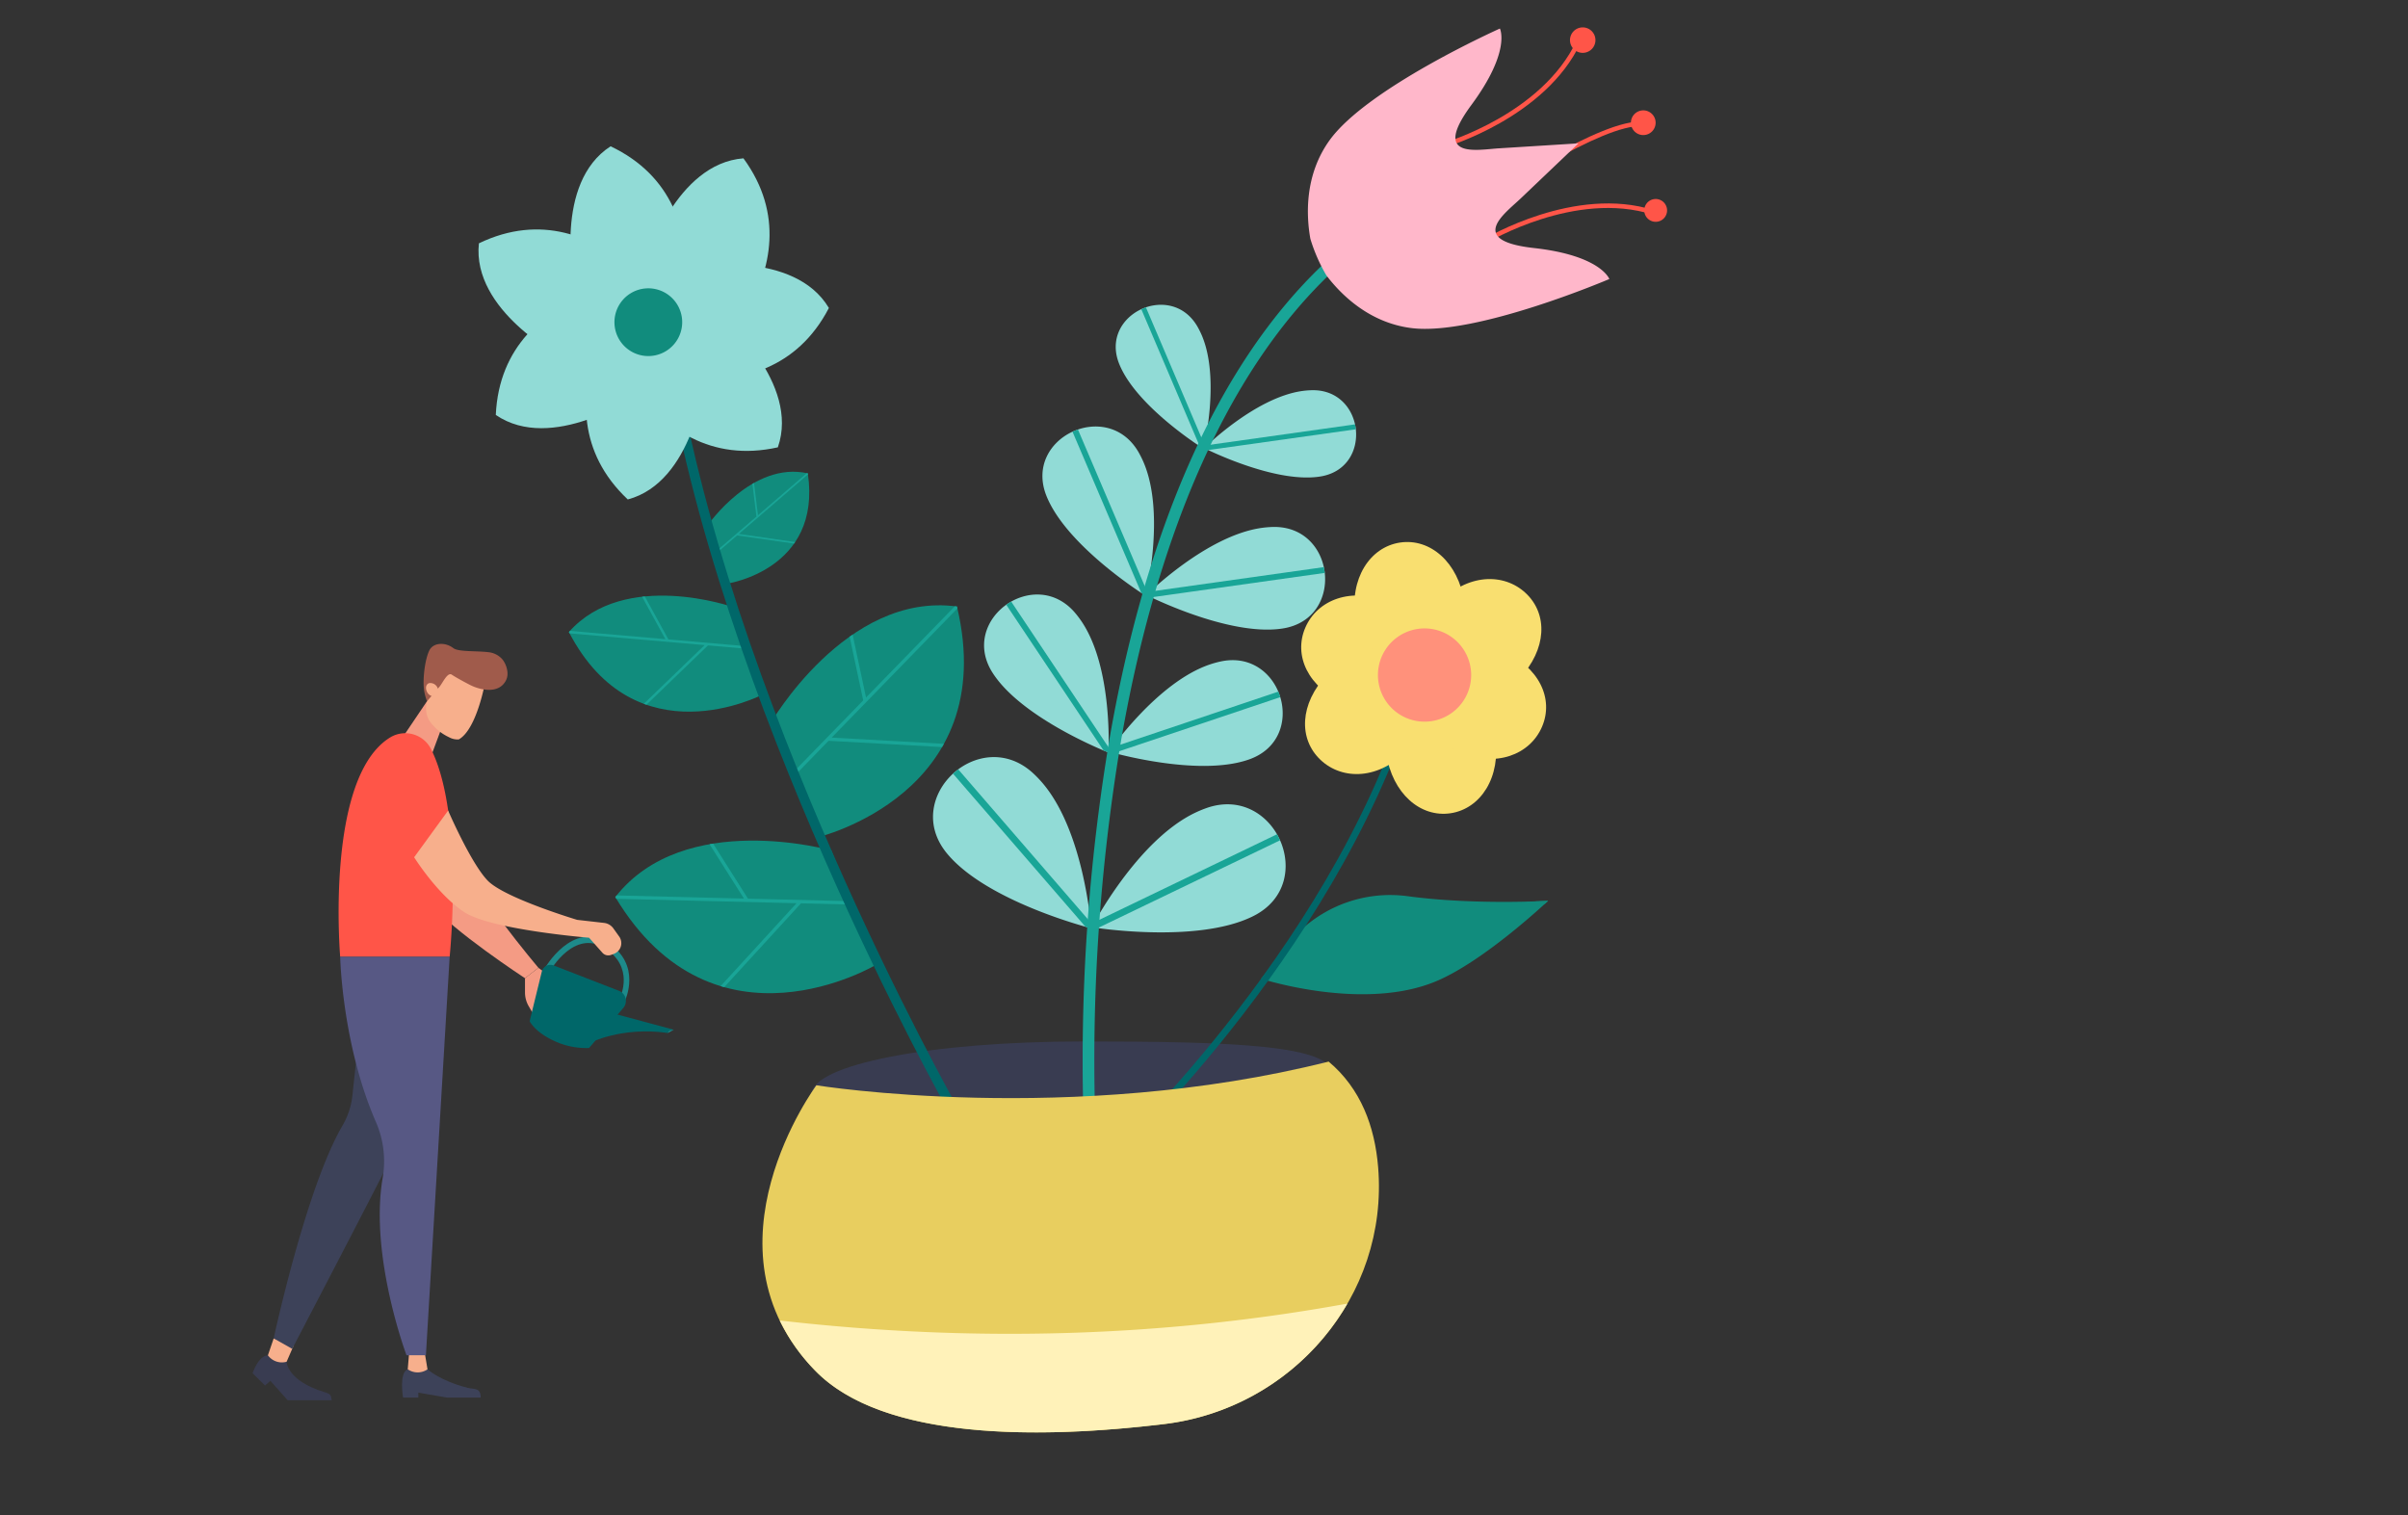 <?xml version="1.0" encoding="UTF-8"?> <svg xmlns="http://www.w3.org/2000/svg" width="715" height="450"><rect width="100%" height="100%" fill="#333333" stroke="none"/><defs><clipPath id="clip-path"><path id="SVGID" d="M290.6 395.086s22.547-39.434 55.526-34.956c13.248 55.709-41.576 68.591-41.576 68.591z" transform="translate(-290.596 -359.776)" fill="#118c7d"></path></clipPath><clipPath id="clip-path-2"><path id="SVGID-2" data-name="SVGID" d="M286.106 360.621s-32.227-11.367-48.8 7.4c19.847 38.233 57.4 18.612 57.4 18.612z" transform="translate(-237.305 -357.21)" fill="#118c7d"></path></clipPath><clipPath id="clip-path-3"><path id="SVGID-3" data-name="SVGID" d="M274.27 340.028s13.113-18.886 29.541-15.17c4.217 28.674-24 32.745-24 32.745z" transform="translate(-274.27 -324.374)" fill="#118c7d"></path></clipPath><clipPath id="clip-path-4"><path id="SVGID-4" data-name="SVGID" d="M313.747 425.077s-43.692-12.425-64.138 13.835c29.483 49.09 77.684 19.963 77.684 19.963z" transform="translate(-249.609 -422.14)" fill="#118c7d"></path></clipPath><clipPath id="clip-path-5"><path id="SVGID-5" data-name="SVGID" d="M431.919 447.6a39.008 39.008 0 0 1 32.254-10.7c19.857 2.7 41.816 1.388 41.816 1.388s-18.88 17.883-33.3 23.907c-21.692 9.06-51.906-.773-51.906-.773z" transform="translate(-420.779 -436.539)" fill="#118c7d"></path></clipPath><clipPath id="clip-path-6"><path id="SVGID-6" data-name="SVGID" d="M408.316 322.864s-19.481-12.124-24.878-24.775c-.054-.127-.106-.254-.158-.381-6.005-14.845 15.58-24.885 23.353-10.884a25.7 25.7 0 0 1 1.161 2.367c5.578 13.072.522 33.673.522 33.673z" transform="translate(-382.238 -280.124)" fill="#91dbd6"></path></clipPath><clipPath id="clip-path-7"><path id="SVGID-7" data-name="SVGID" d="M405.686 319.957s20.449 10.408 34.069 8.491l.408-.062c15.811-2.533 13.249-26.2-2.754-25.617a25.639 25.639 0 0 0-2.626.229c-14.075 1.983-29.097 16.959-29.097 16.959z" transform="translate(-405.686 -302.76)" fill="#91dbd6"></path></clipPath><clipPath id="clip-path-8"><path id="SVGID-8" data-name="SVGID" d="M393.477 362.647s-22.907-14.259-29.256-29.135c-.063-.149-.125-.3-.186-.448-7.061-17.457 18.322-29.263 27.461-12.8a29.649 29.649 0 0 1 1.367 2.784c6.56 15.374.614 39.599.614 39.599z" transform="translate(-362.811 -312.386)" fill="#91dbd6"></path></clipPath><clipPath id="clip-path-9"><path id="SVGID-9" data-name="SVGID" d="M390.384 359.228s24.047 12.24 40.064 9.985c.16-.022.32-.046.479-.072 18.593-2.978 15.581-30.811-3.238-30.124a30.171 30.171 0 0 0-3.089.269c-16.55 2.331-34.216 19.942-34.216 19.942z" transform="translate(-390.384 -339.005)" fill="#91dbd6"></path></clipPath><clipPath id="clip-path-10"><path id="SVGID-10" data-name="SVGID" d="M384.278 403.833s-25.143-9.792-34.124-23.244q-.134-.2-.266-.407c-10.158-15.855 12.615-32.138 24.632-17.64a29.685 29.685 0 0 1 1.855 2.484c9.282 13.9 7.903 38.807 7.903 38.807z" transform="translate(-347.347 -356.916)" fill="#91dbd6"></path></clipPath><clipPath id="clip-path-11"><path id="SVGID-11" data-name="SVGID" d="M380.474 401.486s25.89 7.6 41.216 2.43c.153-.052.306-.1.458-.159 17.726-6.355 9.635-33.154-8.734-29.011a29.922 29.922 0 0 0-2.987.835c-15.837 5.34-29.953 25.905-29.953 25.905z" transform="translate(-380.474 -374.313)" fill="#91dbd6"></path></clipPath><clipPath id="clip-path-12"><path id="SVGID-12" data-name="SVGID" d="M380.784 450.846s-30.2-7.618-42.409-21.74a25.484 25.484 0 0 1-.362-.428c-13.9-16.708 9.851-38.613 25.688-23.728a34.762 34.762 0 0 1 2.48 2.58c12.619 14.593 14.603 43.316 14.603 43.316z" transform="translate(-333.815 -400.006)" fill="#91dbd6"></path></clipPath><clipPath id="clip-path-13"><path id="SVGID-13" data-name="SVGID" d="M375.893 449.024s30.74 5 47.554-3.112c.168-.081.336-.164.5-.248 19.394-9.814 6.293-39.351-14.153-31.978a34.436 34.436 0 0 0-3.3 1.383c-17.374 8.381-30.601 33.955-30.601 33.955z" transform="translate(-375.893 -412.518)" fill="#91dbd6"></path></clipPath></defs><g id="ILLU_FLEURS" data-name="ILLU FLEURS" transform="translate(-865 -1125)"><path id="Rectangle_465" data-name="Rectangle 465" transform="translate(865 1125)" fill="rgba(255,255,255,0)" d="M0 0h715v450H0z"></path><g id="Groupe_1547" data-name="Groupe 1547" transform="translate(786.52 926.536)"><path id="Tracé_6453" data-name="Tracé 6453" d="M456.505 485.323c0 8.928-29.948 22.39-74.551 22.39s-80.338-7.644-80.338-16.572 35.736-15.761 80.338-15.761 74.551 1.014 74.551 9.943z" transform="translate(17.828 32.347)" fill="#393c51"></path><g id="Groupe_1490" data-name="Groupe 1490" transform="translate(220.558 241.905)"><g id="Groupe_1481" data-name="Groupe 1481" transform="translate(86.54 136.305)"><path id="SVGID-14" data-name="SVGID" d="M290.6 395.086s22.547-39.434 55.526-34.956c13.248 55.709-41.576 68.591-41.576 68.591z" transform="translate(-290.596 -359.776)" fill="#118c7d"></path><g id="Groupe_1480" data-name="Groupe 1480" clip-path="url(#clip-path)"><path id="Tracé_6454" data-name="Tracé 6454" d="M341.6 401.9l.471-.972-33.8-1.863 37.556-38.584-.714-.7-26.641 27.37-4.122-19.338-.792 1.067 4.077 19.13-21.624 22.216.2 1.223 11.137-11.441z" transform="translate(-289.944 -359.775)" fill="#19a597"></path></g></g><g id="Groupe_1483" data-name="Groupe 1483" transform="translate(26.835 133.431)"><path id="SVGID-15" data-name="SVGID" d="M286.106 360.621s-32.227-11.367-48.8 7.4c19.847 38.233 57.4 18.612 57.4 18.612z" transform="translate(-237.305 -357.21)" fill="#118c7d"></path><g id="Groupe_1482" data-name="Groupe 1482" clip-path="url(#clip-path-2)"><path id="Tracé_6455" data-name="Tracé 6455" d="M260.046 389.91l-.746-.322 18.33-17.68-40.354-3.5.065-.747 28.626 2.486-7.161-13.037.976.218 7.084 12.9 23.235 2.018.487.795-11.966-1.039z" transform="translate(-237.309 -357.222)" fill="#19a597"></path></g></g><g id="Groupe_1485" data-name="Groupe 1485" transform="translate(68.249 96.643)"><path id="SVGID-16" data-name="SVGID" d="M274.27 340.028s13.113-18.886 29.541-15.17c4.217 28.674-24 32.745-24 32.745z" transform="translate(-274.27 -324.374)" fill="#118c7d"></path><g id="Groupe_1484" data-name="Groupe 1484" clip-path="url(#clip-path-3)"><path id="Tracé_6456" data-name="Tracé 6456" d="M299.758 345.714l.281-.469-16.961-2.434 20.642-17.794-.329-.382-14.643 12.622-1.223-9.932-.447.5 1.21 9.826L276.4 347.9l.047.625 6.121-5.277z" transform="translate(-274.013 -324.342)" fill="#19a597"></path></g></g><g id="Groupe_1487" data-name="Groupe 1487" transform="translate(40.62 206.176)"><path id="SVGID-17" data-name="SVGID" d="M313.747 425.077s-43.692-12.425-64.138 13.835c29.483 49.09 77.684 19.963 77.684 19.963z" transform="translate(-249.609 -422.14)" fill="#118c7d"></path><g id="Groupe_1486" data-name="Groupe 1486" clip-path="url(#clip-path-4)"><path id="Tracé_6457" data-name="Tracé 6457" d="M281.58 466.013l-1.017-.365 22.862-24.968-53.825-1.323.025-1 38.184.939-10.575-16.706 1.312.209 10.461 16.527 30.993.764.711 1.014-15.962-.392z" transform="translate(-249.61 -422.086)" fill="#19a597"></path></g></g><g id="Groupe_1488" data-name="Groupe 1488" transform="translate(54.852 58.398)"><path id="Tracé_6458" data-name="Tracé 6458" d="M347.063 518.522c-.692-1.219-69.4-123.044-84.751-227.859l2.9-.426c15.269 104.277 83.71 225.623 84.4 226.837z" transform="translate(-262.312 -290.237)" fill="#006769"></path></g><g id="Groupe_1489" data-name="Groupe 1489" fill="#91dbd6"><path id="Tracé_6459" data-name="Tracé 6459" d="M257.887 271.564s8.685-28.718 28.776-30.262c24.287 33.216-16.248 66.453-16.248 66.453z" transform="translate(-207.993 -237.728)"></path><path id="Tracé_6460" data-name="Tracé 6460" d="M238.763 278.43s-6.05-29.388 10.879-40.318c37.18 17.63 17.38 66.167 17.38 66.167z" transform="translate(-210.421 -238.112)"></path><path id="Tracé_6461" data-name="Tracé 6461" d="M238 298.075s-26.662-13.76-24.528-33.8c37.077-17.844 62.392 28.058 62.392 28.058z" transform="translate(-213.352 -235.459)"></path><path id="Tracé_6462" data-name="Tracé 6462" d="M259.327 308.227s-24.759 16.946-41.387 5.564c1.874-41.1 54.292-41.622 54.292-41.622z" transform="translate(-212.8 -234.013)"></path><path id="Tracé_6463" data-name="Tracé 6463" d="M276.991 304.032s-3.271 29.825-22.739 35.025c-29.965-28.2 3.789-68.306 3.789-68.306z" transform="translate(-209.923 -234.184)"></path><path id="Tracé_6464" data-name="Tracé 6464" d="M282.349 283.866s22.825 19.474 16.18 38.5c-40.168 8.926-54.357-41.538-54.357-41.538z" transform="translate(-209.643 -232.972)"></path><path id="Tracé_6465" data-name="Tracé 6465" d="M273.5 270.017s29.588-4.966 39.89 12.351c-18.982 36.508-66.759 14.939-66.759 14.939z" transform="translate(-209.348 -234.352)"></path></g><path id="Tracé_6466" data-name="Tracé 6466" d="M249.415 286.586a10.057 10.057 0 1 0 9.257-10.8 10.058 10.058 0 0 0-9.257 10.8z" transform="translate(-209.016 -233.581)" fill="#118c7d"></path></g><g id="Groupe_1497" data-name="Groupe 1497" transform="translate(408.705 359.416)"><g id="Groupe_1493" data-name="Groupe 1493" transform="translate(44.242 104.796)"><path id="SVGID-18" data-name="SVGID" d="M431.919 447.6a39.008 39.008 0 0 1 32.254-10.7c19.857 2.7 41.816 1.388 41.816 1.388s-18.88 17.883-33.3 23.907c-21.692 9.06-51.906-.773-51.906-.773z" transform="translate(-420.779 -436.539)" fill="#118c7d"></path><g id="Groupe_1492" data-name="Groupe 1492" clip-path="url(#clip-path-5)"><g id="Groupe_1491" data-name="Groupe 1491" transform="translate(4.474 1.236)"><path id="Tracé_6467" data-name="Tracé 6467" d="M425.329 458.547l-.557-.85c23.143-15.187 83.353-20.007 83.959-20.054l.078 1.013c-.603.044-60.555 4.844-83.48 19.891z" transform="translate(-424.772 -437.642)" fill="#118c7d"></path></g></g></g><g id="Groupe_1495" data-name="Groupe 1495" transform="translate(0 39.652)"><g id="Groupe_1494" data-name="Groupe 1494"><path id="Tracé_6468" data-name="Tracé 6468" d="M382.671 521.377l-1.383-1.488c.687-.639 68.9-64.694 89.779-141.5l1.962.533C452 456.3 383.363 520.736 382.671 521.377z" transform="translate(-381.289 -378.393)" fill="#006769"></path></g></g><g id="Groupe_1496" data-name="Groupe 1496" transform="translate(56.136)" fill="#f9df70"><path id="Tracé_6469" data-name="Tracé 6469" d="M478.157 360.9c1.8 11.922-3.983 22.68-12.917 24.029s-17.635-7.222-19.437-19.143 4.3-21.279 13.23-22.628 17.324 5.823 19.124 17.742z" transform="translate(-429.699 -343)"></path><path id="Tracé_6470" data-name="Tracé 6470" d="M492.507 382.417c-8.268 8.777-20.3 10.87-26.878 4.674s-5.207-18.332 3.06-27.109 19.213-9.153 25.789-2.958 6.296 16.617-1.971 25.393z" transform="translate(-427.775 -341.818)"></path><path id="Tracé_6471" data-name="Tracé 6471" d="M453.963 401.648c-1.8-11.922 3.983-22.68 12.916-24.029s17.637 7.222 19.437 19.143-4.3 21.278-13.23 22.628-17.322-5.82-19.123-17.742z" transform="translate(-428.718 -338.851)"></path><path id="Tracé_6472" data-name="Tracé 6472" d="M474.651 402.144c-11.078-4.76-17.166-15.349-13.6-23.651s15.441-11.171 26.518-6.411 15.45 14.261 11.882 22.563-13.723 12.261-24.8 7.499z" transform="translate(-427.948 -339.777)"></path><path id="Tracé_6473" data-name="Tracé 6473" d="M444.493 389.29c-11.077-4.76-15.45-14.261-11.881-22.562s13.723-12.26 24.8-7.5 17.166 15.35 13.6 23.651-15.441 11.172-26.519 6.411z" transform="translate(-431.395 -341.294)"></path><path id="Tracé_6474" data-name="Tracé 6474" d="M438.992 378.97c8.267-8.777 20.3-10.87 26.878-4.674s5.206 18.332-3.061 27.109-19.212 9.153-25.789 2.958-6.295-16.617 1.972-25.393z" transform="translate(-431.273 -339.662)"></path></g><path id="Tracé_6475" data-name="Tracé 6475" d="M453.888 372.327a13.843 13.843 0 1 0 19.1-4.273 13.843 13.843 0 0 0-19.1 4.273z" transform="translate(-372.811 -340.244)" fill="#ff917b"></path></g><g id="Groupe_1538" data-name="Groupe 1538" transform="translate(355.518 206.597)"><g id="Groupe_1501" data-name="Groupe 1501" transform="translate(54.251 82.375)"><g id="Groupe_1500" data-name="Groupe 1500"><path id="SVGID-19" data-name="SVGID" d="M408.316 322.864s-19.481-12.124-24.878-24.775c-.054-.127-.106-.254-.158-.381-6.005-14.845 15.58-24.885 23.353-10.884a25.7 25.7 0 0 1 1.161 2.367c5.578 13.072.522 33.673.522 33.673z" transform="translate(-382.238 -280.124)" fill="#91dbd6"></path><g id="Groupe_1499" data-name="Groupe 1499" clip-path="url(#clip-path-6)"><g id="Groupe_1498" data-name="Groupe 1498" transform="translate(7.59 .719)"><path id="Rectangle_279" data-name="Rectangle 279" transform="rotate(-23.07 1.423 .29)" fill="#19a597" d="M0 0h1.48v45.372H0z"></path></g></g></g></g><g id="Groupe_1505" data-name="Groupe 1505" transform="translate(80.52 107.736)"><g id="Groupe_1504" data-name="Groupe 1504"><path id="SVGID-20" data-name="SVGID" d="M405.686 319.957s20.449 10.408 34.069 8.491l.408-.062c15.811-2.533 13.249-26.2-2.754-25.617a25.639 25.639 0 0 0-2.626.229c-14.075 1.983-29.097 16.959-29.097 16.959z" transform="translate(-405.686 -302.76)" fill="#91dbd6"></path><g id="Groupe_1503" data-name="Groupe 1503" clip-path="url(#clip-path-7)"><g id="Groupe_1502" data-name="Groupe 1502" transform="translate(-.104 10.141)"><path id="Rectangle_280" data-name="Rectangle 280" transform="rotate(-8.01 45.155 3.162)" fill="#19a597" d="M0 0h45.372v1.48H0z"></path></g></g></g></g><g id="Groupe_1509" data-name="Groupe 1509" transform="translate(32.485 118.52)"><g id="Groupe_1508" data-name="Groupe 1508"><path id="SVGID-21" data-name="SVGID" d="M393.477 362.647s-22.907-14.259-29.256-29.135c-.063-.149-.125-.3-.186-.448-7.061-17.457 18.322-29.263 27.461-12.8a29.649 29.649 0 0 1 1.367 2.784c6.56 15.374.614 39.599.614 39.599z" transform="translate(-362.811 -312.386)" fill="#91dbd6"></path><g id="Groupe_1507" data-name="Groupe 1507" clip-path="url(#clip-path-8)"><g id="Groupe_1506" data-name="Groupe 1506" transform="translate(8.926 .845)"><path id="Rectangle_281" data-name="Rectangle 281" transform="rotate(-23.106 1.67 .342)" fill="#19a597" d="M0 0h1.74v53.355H0z"></path></g></g></g></g><g id="Groupe_1513" data-name="Groupe 1513" transform="translate(63.377 148.343)"><g id="Groupe_1512" data-name="Groupe 1512"><path id="SVGID-22" data-name="SVGID" d="M390.384 359.228s24.047 12.24 40.064 9.985c.16-.022.32-.046.479-.072 18.593-2.978 15.581-30.811-3.238-30.124a30.171 30.171 0 0 0-3.089.269c-16.55 2.331-34.216 19.942-34.216 19.942z" transform="translate(-390.384 -339.005)" fill="#91dbd6"></path><g id="Groupe_1511" data-name="Groupe 1511" clip-path="url(#clip-path-9)"><g id="Groupe_1510" data-name="Groupe 1510" transform="translate(-.121 11.923)"><path id="Rectangle_282" data-name="Rectangle 282" transform="rotate(-8.014 53.098 3.72)" fill="#19a597" d="M0 0h53.355v1.74H0z"></path></g></g></g></g><g id="Groupe_1517" data-name="Groupe 1517" transform="translate(15.161 168.409)"><g id="Groupe_1516" data-name="Groupe 1516"><path id="SVGID-23" data-name="SVGID" d="M384.278 403.833s-25.143-9.792-34.124-23.244q-.134-.2-.266-.407c-10.158-15.855 12.615-32.138 24.632-17.64a29.685 29.685 0 0 1 1.855 2.484c9.282 13.9 7.903 38.807 7.903 38.807z" transform="translate(-347.347 -356.916)" fill="#91dbd6"></path><g id="Groupe_1515" data-name="Groupe 1515" clip-path="url(#clip-path-10)"><g id="Groupe_1514" data-name="Groupe 1514" transform="translate(6.58 2.062)"><path id="Rectangle_283" data-name="Rectangle 283" transform="rotate(-33.733 1.593 .483)" fill="#19a597" d="M0 0h1.74v53.355H0z"></path></g></g></g></g><g id="Groupe_1521" data-name="Groupe 1521" transform="translate(52.274 187.9)"><g id="Groupe_1520" data-name="Groupe 1520"><path id="SVGID-24" data-name="SVGID" d="M380.474 401.486s25.89 7.6 41.216 2.43c.153-.052.306-.1.458-.159 17.726-6.355 9.635-33.154-8.734-29.011a29.922 29.922 0 0 0-2.987.835c-15.837 5.34-29.953 25.905-29.953 25.905z" transform="translate(-380.474 -374.313)" fill="#91dbd6"></path><g id="Groupe_1519" data-name="Groupe 1519" clip-path="url(#clip-path-11)"><g id="Groupe_1518" data-name="Groupe 1518" transform="translate(-.279 9.303)"><path id="Rectangle_284" data-name="Rectangle 284" transform="rotate(-18.56 52.046 8.484)" fill="#19a597" d="M0 0h53.355v1.74H0z"></path></g></g></g></g><g id="Groupe_1525" data-name="Groupe 1525" transform="translate(0 216.686)"><g id="Groupe_1524" data-name="Groupe 1524"><path id="SVGID-25" data-name="SVGID" d="M380.784 450.846s-30.2-7.618-42.409-21.74a25.484 25.484 0 0 1-.362-.428c-13.9-16.708 9.851-38.613 25.688-23.728a34.762 34.762 0 0 1 2.48 2.58c12.619 14.593 14.603 43.316 14.603 43.316z" transform="translate(-333.815 -400.006)" fill="#91dbd6"></path><g id="Groupe_1523" data-name="Groupe 1523" clip-path="url(#clip-path-12)"><g id="Groupe_1522" data-name="Groupe 1522" transform="translate(5.93 3.599)"><path id="Rectangle_285" data-name="Rectangle 285" transform="rotate(-40.86 1.764 .657)" fill="#19a597" d="M0 0h2.008v61.584H0z"></path></g></g></g></g><g id="Groupe_1529" data-name="Groupe 1529" transform="translate(47.142 230.703)"><g id="Groupe_1528" data-name="Groupe 1528"><path id="SVGID-26" data-name="SVGID" d="M375.893 449.024s30.74 5 47.554-3.112c.168-.081.336-.164.5-.248 19.394-9.814 6.293-39.351-14.153-31.978a34.436 34.436 0 0 0-3.3 1.383c-17.374 8.381-30.601 33.955-30.601 33.955z" transform="translate(-375.893 -412.518)" fill="#91dbd6"></path><g id="Groupe_1527" data-name="Groupe 1527" clip-path="url(#clip-path-13)"><g id="Groupe_1526" data-name="Groupe 1526" transform="translate(-.438 8.846)"><path id="Rectangle_286" data-name="Rectangle 286" transform="rotate(-25.71 58.596 13.366)" fill="#19a597" d="M0 0h61.584v2.008H0z"></path></g></g></g></g><g id="Groupe_1530" data-name="Groupe 1530" transform="translate(44.391 51.88)"><path id="Tracé_6476" data-name="Tracé 6476" d="M373.768 526.279a576.263 576.263 0 0 1 7.7-114.083c9.641-55.614 32.81-128.396 88.432-159.296l1.689 3.043c-54.423 30.229-77.183 101.977-86.7 156.844a572.248 572.248 0 0 0-7.653 113.3z" transform="translate(-373.438 -252.904)" fill="#19a597"></path></g><g id="Groupe_1537" data-name="Groupe 1537" transform="translate(111.311)"><g id="Groupe_1532" data-name="Groupe 1532" transform="translate(40.411 3.954)"><g id="Groupe_1531" data-name="Groupe 1531"><path id="Tracé_6477" data-name="Tracé 6477" d="M469.611 241.749l-.372-1.3c.29-.084 29.165-8.567 39.361-30.323l1.227.575c-10.462 22.319-39.92 30.964-40.216 31.048z" transform="translate(-469.239 -210.126)" fill="#ff5548"></path></g></g><g id="Groupe_1534" data-name="Groupe 1534" transform="translate(52.639 52.276)"><g id="Groupe_1533" data-name="Groupe 1533"><path id="Tracé_6478" data-name="Tracé 6478" d="M480.154 263.694c.263-.16 26.619-15.906 50.1-8.419l-.411 1.292c-22.892-7.3-48.733 8.128-48.992 8.284z" transform="translate(-480.154 -253.257)" fill="#ff5548"></path></g></g><g id="Groupe_1536" data-name="Groupe 1536" transform="translate(53.638 27.983)"><g id="Groupe_1535" data-name="Groupe 1535"><path id="Tracé_6479" data-name="Tracé 6479" d="M481.045 253.371c1.371-.932 33.7-22.811 45.786-21.76l-.118 1.35c-11.615-1.009-44.575 21.3-44.907 21.53z" transform="translate(-481.045 -231.574)" fill="#ff5548"></path></g></g><path id="Tracé_6480" data-name="Tracé 6480" d="M500.267 272.077c-19.912-2.214-8.713-10.16-3.922-14.71l17.182-16.374-23.688 1.484c-6.594.425-20.033 3.243-8.13-12.872s8.466-22.7 8.466-22.7-39.315 17.558-50.561 33.16c-7.515 10.427-6.93 22.439-5.716 29.262a50.037 50.037 0 0 0 4.74 10.846c4.181 5.527 12.6 14.116 25.356 15.685 19.088 2.346 58.683-14.575 58.683-14.575s-2.498-6.994-22.41-9.206z" transform="translate(-433.169 -206.56)" fill="#ffb7ca"></path><path id="Tracé_6481" data-name="Tracé 6481" d="M504.9 206.914a3.78 3.78 0 1 0 4.977 1.951 3.78 3.78 0 0 0-4.977-1.951z" transform="translate(-424.81 -206.597)" fill="#ff5548"></path><path id="Tracé_6482" data-name="Tracé 6482" d="M520.981 228.9a3.667 3.667 0 1 0 4.83 1.891 3.667 3.667 0 0 0-4.83-1.891z" transform="translate(-422.866 -203.95)" fill="#ff5548"></path><path id="Tracé_6483" data-name="Tracé 6483" d="M524.35 252.367a3.385 3.385 0 1 0 4.457 1.747 3.385 3.385 0 0 0-4.457-1.747z" transform="translate(-422.44 -201.123)" fill="#ff5548"></path></g></g><g id="Groupe_1545" data-name="Groupe 1545" transform="translate(153.48 389.665)"><g id="Groupe_1544" data-name="Groupe 1544"><path id="Tracé_6484" data-name="Tracé 6484" d="M229.176 464.069s-22.162-14.544-27.537-21.757-8.63-42.658 1.856-23.307 29.663 41.966 29.663 41.966z" transform="translate(-148.29 -364.789)" fill="#f49b84"></path><path id="Tracé_6485" data-name="Tracé 6485" d="M225.677 458.948v4.214a8.18 8.18 0 0 0 1.107 4.108l2.876 4.953 2.655-14.382-2.655-1.991z" transform="translate(-144.791 -359.668)" fill="#f49b84"></path><g id="Groupe_1540" data-name="Groupe 1540" transform="translate(43.274)"><path id="Tracé_6486" data-name="Tracé 6486" d="M205.043 392.868l-3.4 9.169-9.541-4.22 8.517-12.62z" transform="translate(-192.106 -368.171)" fill="#f49b84"></path><g id="Groupe_1539" data-name="Groupe 1539" transform="translate(8.224 6.73)"><path id="Tracé_6487" data-name="Tracé 6487" d="M206.252 396.981a5.232 5.232 0 0 0 2.927.663c5.373-3.022 7.831-17.069 7.831-17.069l-3.977-4.569-8.316.849-4.4 8.06a7.448 7.448 0 0 0 .056 7.078 14.532 14.532 0 0 0 5.879 4.988z" transform="translate(-199.446 -376.007)" fill="#f7af8c"></path></g><path id="Tracé_6488" data-name="Tracé 6488" d="M203.507 382.74c1.028-1.212 2.413-4.495 3.708-3.573.946.672 4.4 2.545 5.583 3.127 2.824 1.386 8.4 2.75 10.511-1.548 1.054-2.149-.121-5.025-1.172-6.223a6.373 6.373 0 0 0-4.059-2.055c-3.644-.439-8.947-.064-10.429-1.2-2.5-1.915-6.053-1.646-7.168.725-1.19 2.533-1.733 6.955-1.675 9.961a14.7 14.7 0 0 0 1.011 5.075z" transform="translate(-191.3 -370)" fill="#a05b4b"></path><path id="Tracé_6489" data-name="Tracé 6489" d="M200.414 380.4a2.367 2.367 0 0 1 2.517 1.526c.487 1.09.151 2.173-.751 2.421a2.369 2.369 0 0 1-2.517-1.526c-.487-1.09-.151-2.174.751-2.421z" transform="translate(-191.223 -368.754)" fill="#f7af8c"></path></g><path id="Tracé_6490" data-name="Tracé 6490" d="M265.288 472.265l-1.77.966v-.966z" transform="translate(-140.237 -357.693)" fill="#1d8a8a"></path><path id="Tracé_6491" data-name="Tracé 6491" d="M242.651 476.817s9.58-5.037 23.378-3.05c.2-.937 1.77-.966 1.77-.966l-18.6-5z" transform="translate(-142.749 -358.23)" fill="#006769"></path><g id="Groupe_1541" data-name="Groupe 1541" transform="translate(86.775 86.939)"><path id="Tracé_6492" data-name="Tracé 6492" d="M254.719 466.653c.053-.11 5.161-10.81-5.222-17.332-10.361-6.5-18.482 7.494-18.563 7.637l1.437 1.009c.295-.518 7.341-12.621 16.289-7s4.749 14.409 4.568 14.779z" transform="translate(-230.934 -447.6)" fill="#1d8a8a"></path></g><path id="Tracé_6493" data-name="Tracé 6493" d="M191.68 394.876c-19.523 11.783-14.931 65.192-14.931 65.192h32.5s4.375-41.991-5.531-61.7a8.6 8.6 0 0 0-12.038-3.492z" transform="translate(-150.736 -367.151)" fill="#ff5548"></path><path id="Tracé_6494" data-name="Tracé 6494" d="M226.911 471.8l3.613-14.726a2.631 2.631 0 0 1 3.509-1.827l19.4 7.535a3.218 3.218 0 0 1 1.282 5.091l-10.162 11.893a22.485 22.485 0 0 1-10.5-2.172c-5.647-2.621-7.142-5.794-7.142-5.794z" transform="translate(-144.643 -359.762)" fill="#006769"></path><g id="Groupe_1542" data-name="Groupe 1542" transform="translate(0 206.224)"><path id="Tracé_6495" data-name="Tracé 6495" d="M163.584 560.471s.025 5.67 11.412 9.074c2.336.7 1.576 1.389 2.015 2.371h-13.105l-5.13-5.768-1.6 1.37-3.7-3.634s1.728-5.261 4.545-5.307z" transform="translate(-153.48 -553.529)" fill="#393c51"></path><path id="Tracé_6496" data-name="Tracé 6496" d="M165.225 556.106l-2.129 4.908a5.131 5.131 0 0 1-5.324-1.618l-.235-.277 1.721-5.048z" transform="translate(-152.992 -554.071)" fill="#f7af8c"></path></g><path id="Tracé_6497" data-name="Tracé 6497" d="M193.609 511.458c0 .615-29.036 56.24-29.036 56.24l-5.5-3.113s9.61-44.718 20.443-63.209a22.369 22.369 0 0 0 2.94-8.987c1.921-18.424 3.223-25.676 3.223-25.676l11.506 41.819z" transform="translate(-152.807 -358.361)" fill="#3d4259"></path><path id="Tracé_6498" data-name="Tracé 6498" d="M196.3 428.045s6.805 10.916 14.771 16.226 37.172 7.67 37.172 7.67l3.949 4.457a2.344 2.344 0 0 0 2.572.643l.838-.311a3.391 3.391 0 0 0 1.577-5.146l-1.721-2.412a3.95 3.95 0 0 0-2.77-1.632l-7.987-.909s-21.536-6.46-26.552-11.638-11.76-20.819-11.76-20.819z" transform="translate(-148.327 -364.684)" fill="#f7af8c"></path><g id="Groupe_1543" data-name="Groupe 1543" transform="translate(44.377 210.084)"><path id="Tracé_6499" data-name="Tracé 6499" d="M200.653 562.277s3.652 3.388 11.981 5.51c1.834.467 3.81-.157 3.81 2.868h-10.106l-8.406-1.454v1.454h-4.541s-1.264-7.426 1.388-8.378z" transform="translate(-193.09 -556.944)" fill="#3d4259"></path><path id="Tracé_6500" data-name="Tracé 6500" d="M199.578 557.517l.894 5.333a5.136 5.136 0 0 1-5.562.187l-.311-.187.451-5.333z" transform="translate(-192.909 -557.517)" fill="#f7af8c"></path></g><path id="Tracé_6501" data-name="Tracé 6501" d="M209.2 452.936l-7.051 118.322h-5.759s-11.019-29.371-7.1-52.526a29.128 29.128 0 0 0-1.918-16.583c-10.157-23.2-10.675-49.212-10.675-49.212z" transform="translate(-150.686 -360.019)" fill="#575884"></path></g></g><g id="Groupe_1546" data-name="Groupe 1546" transform="translate(304.868 513.699)"><path id="Tracé_6502" data-name="Tracé 6502" d="M304.626 487.75s-35.772 48.218-.407 84.687c20.334 20.97 67.342 20.285 103.625 15.916 38.122-4.591 66.722-37.973 63.584-76.241-.992-12.094-5.129-23.376-14.7-31.4-76.5 19.232-152.102 7.038-152.102 7.038z" transform="translate(-288.606 -480.71)" fill="#e8ce5f"></path><path id="Tracé_6503" data-name="Tracé 6503" d="M293.2 549.875a56.293 56.293 0 0 0 10.469 14.842C324 585.687 371.008 585 407.292 580.633a72.94 72.94 0 0 0 54.461-35.778q-82.087 14.936-168.553 5.02z" transform="translate(-288.054 -472.99)" fill="#fff2b9"></path></g></g></g></svg> 